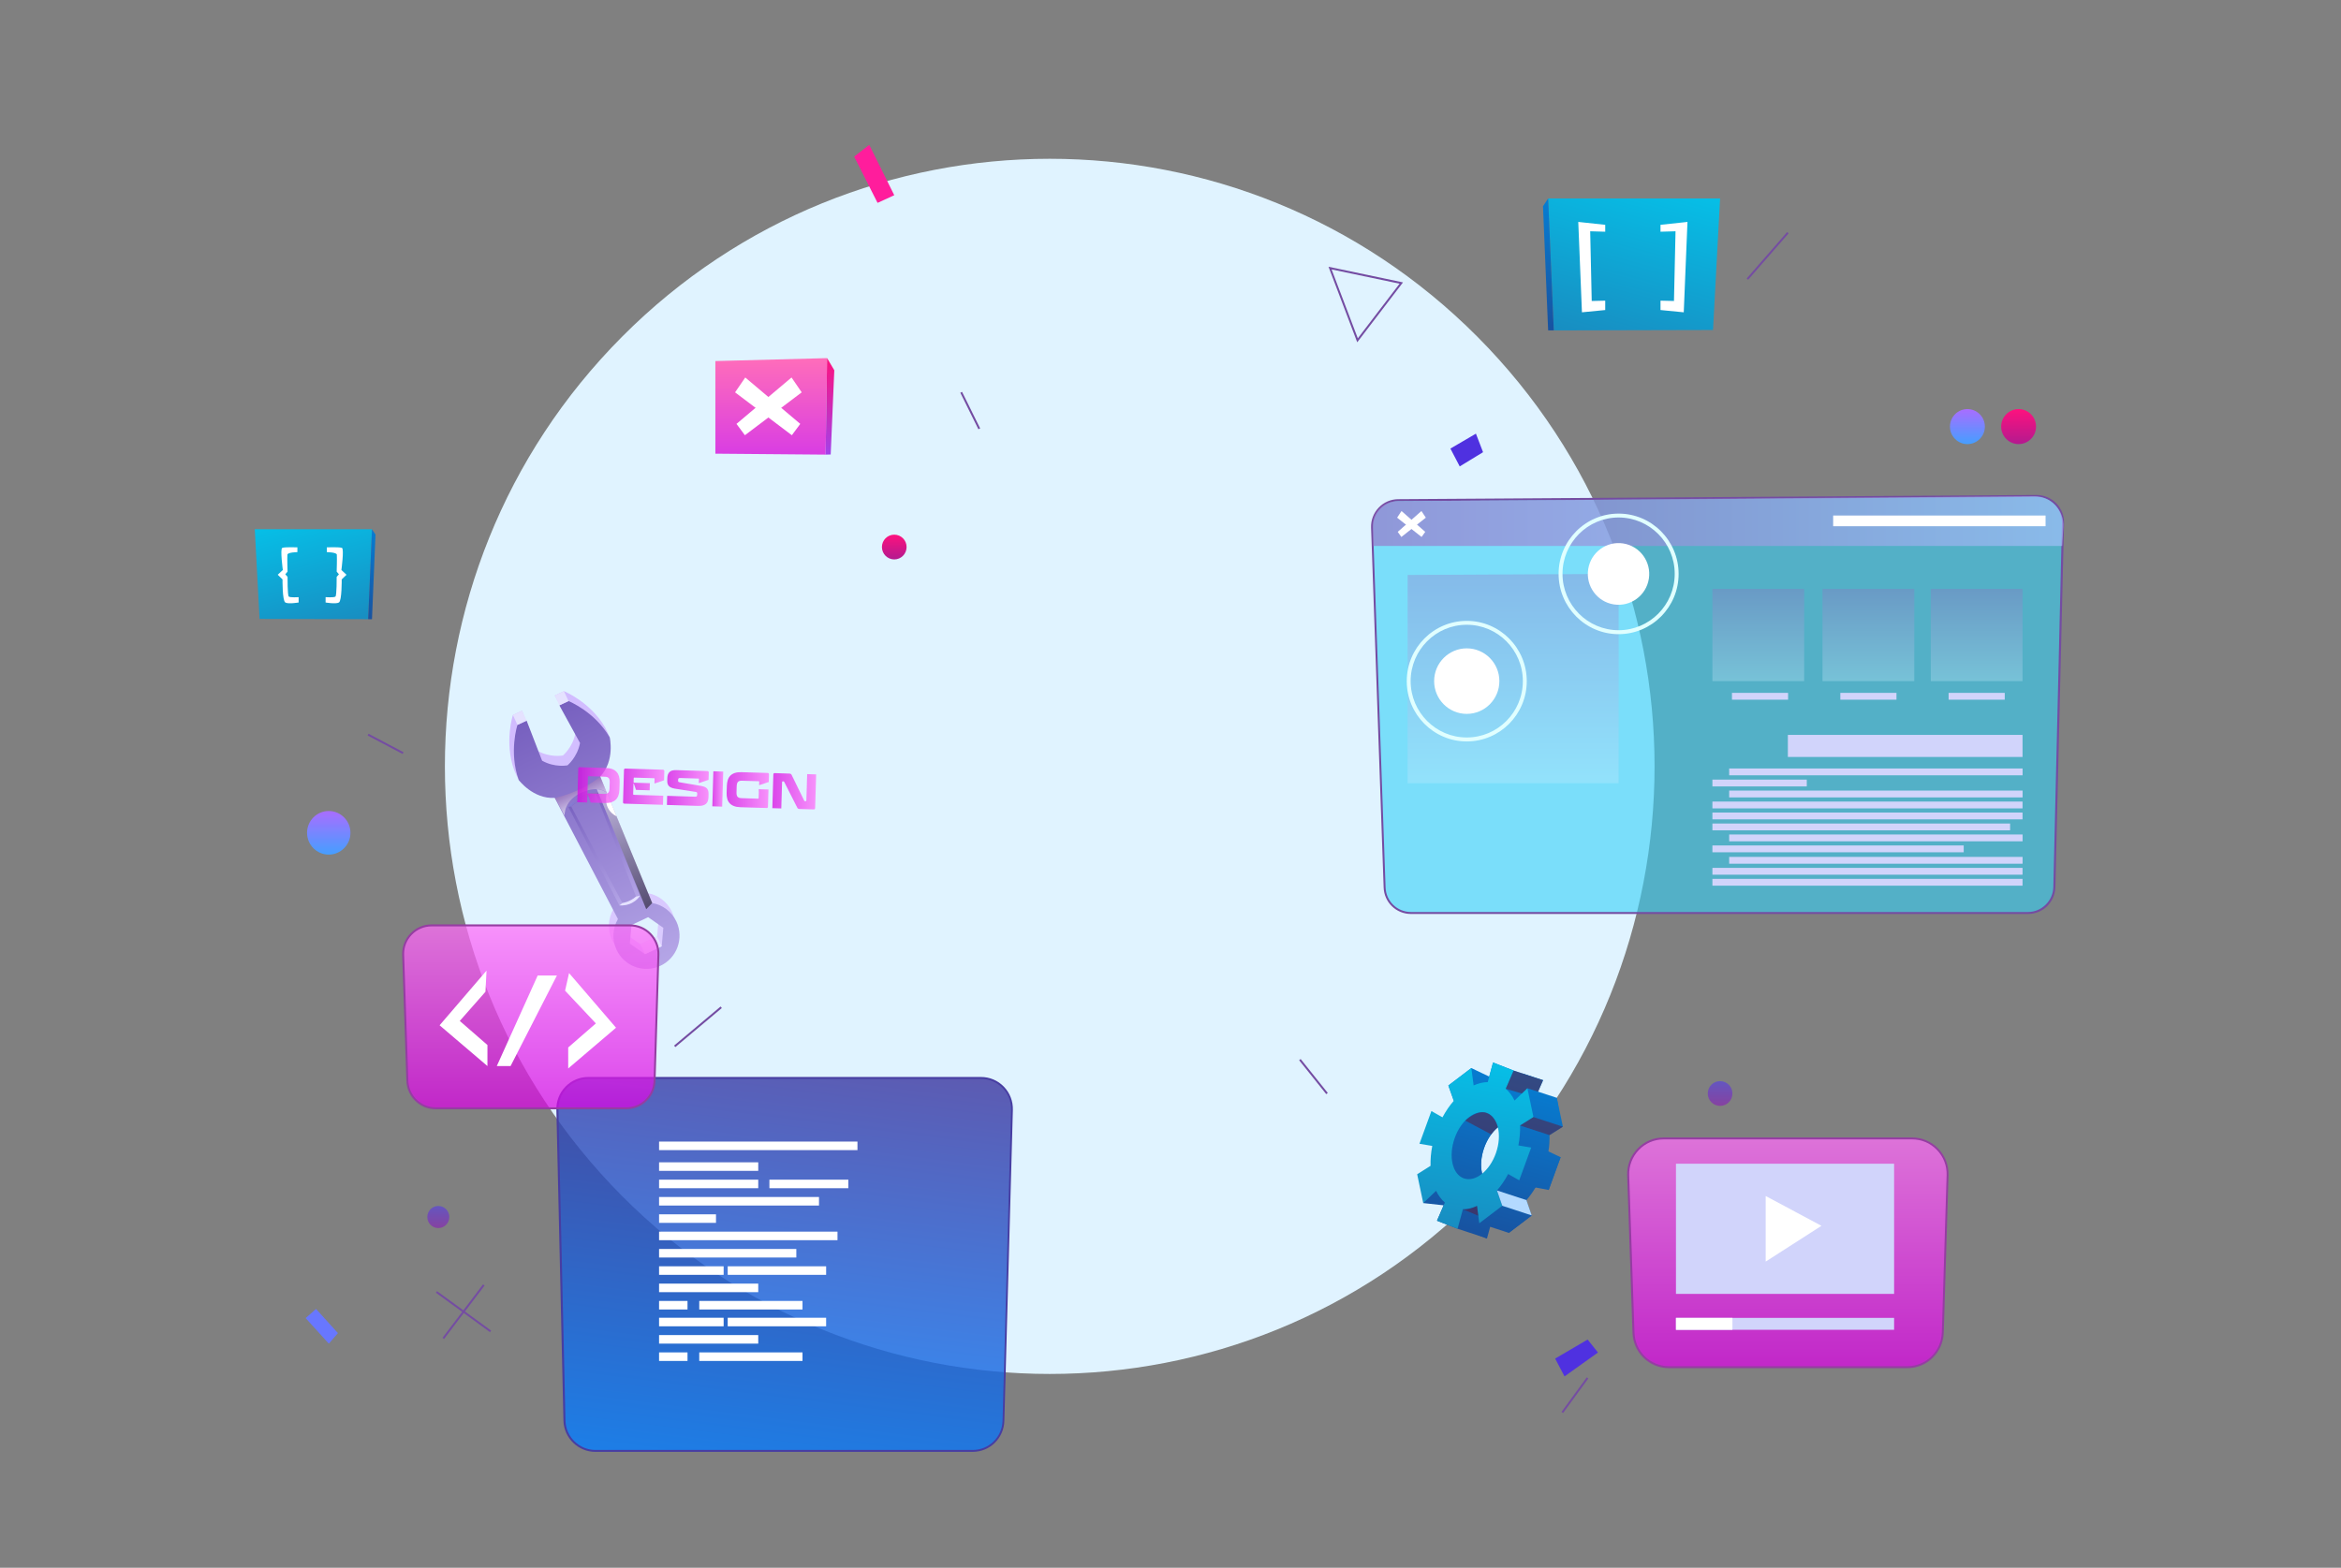 <svg width="206" height="138" viewBox="0 0 206 138" fill="none" xmlns="http://www.w3.org/2000/svg">
<rect x="0" y="0" width="206" height="138" fill="#808080" stroke="none"/>
<g clip-path="url(#clip0_200_1751)">
<path d="M130.007 105.275C150.792 84.389 150.792 50.527 130.007 29.641C109.222 8.755 75.523 8.755 54.738 29.641C33.953 50.527 33.953 84.389 54.738 105.275C75.523 126.161 109.222 126.161 130.007 105.275Z" fill="#E0F3FF"/>
<path d="M53.251 64.036C51.943 61.772 49.629 60.841 49.629 60.841L48.822 61.22L50.638 64.532C50.395 65.805 49.526 66.506 49.526 66.506L49.522 66.499C49.522 66.499 48.431 66.72 47.301 66.088L45.938 62.562L45.131 62.942C45.131 62.942 44.359 65.323 45.245 67.786C45.245 67.786 45.588 68.583 45.65 68.655C45.969 69.031 46.803 69.463 48.417 69.362L53.979 80.026C53.515 80.827 53.436 81.831 53.855 82.728C54.535 84.191 56.266 84.822 57.721 84.139C59.177 83.456 59.805 81.717 59.125 80.254C58.707 79.354 57.889 78.771 56.983 78.615L52.413 67.489C53.502 66.337 53.732 65.429 53.649 64.905C53.636 64.791 53.251 64.036 53.251 64.036ZM57.824 82.428L56.351 83.121L55.019 82.186L55.16 80.558L56.633 79.864L57.965 80.799L57.824 82.428Z" fill="url(#paint0_linear_200_1751)"/>
<path d="M53.653 64.905C52.345 62.642 50.031 61.71 50.031 61.71L49.224 62.09L51.04 65.402C50.796 66.675 49.928 67.375 49.928 67.375L49.924 67.368C49.924 67.368 48.832 67.589 47.703 66.958L46.34 63.432L45.533 63.811C45.533 63.811 44.76 66.192 45.646 68.655C45.646 68.655 46.903 70.349 48.815 70.232L54.377 80.896C53.914 81.696 53.835 82.7 54.254 83.597C54.933 85.06 56.664 85.691 58.12 85.008C59.575 84.325 60.203 82.586 59.524 81.123C59.105 80.223 58.288 79.64 57.381 79.485L52.812 68.358C54.14 66.961 53.653 64.905 53.653 64.905ZM58.229 83.297L56.756 83.99L55.424 83.055L55.565 81.427L57.038 80.734L58.37 81.668L58.229 83.297Z" fill="url(#paint1_linear_200_1751)"/>
<path d="M45.939 62.564L45.133 62.942L45.537 63.811L46.343 63.433L45.939 62.564Z" fill="#E5E2FF"/>
<path d="M49.625 60.84L48.82 61.218L49.224 62.087L50.029 61.709L49.625 60.84Z" fill="#E5E2FF"/>
<path d="M57.828 82.426L56.354 83.118L56.758 83.987L58.232 83.295L57.828 82.426Z" fill="#E5E2FF"/>
<path d="M50.01 71.022L54.504 79.698C55.685 79.754 56.317 78.846 56.317 78.846L52.66 69.776C51.019 69.718 50.01 71.022 50.01 71.022ZM55.97 78.919C55.84 79.033 55.641 79.184 55.39 79.302C55.191 79.395 54.981 79.457 54.769 79.488L50.267 70.991C50.487 70.794 50.865 70.504 51.349 70.277C51.713 70.108 52.084 69.997 52.461 69.945L55.97 78.919Z" fill="url(#paint2_linear_200_1751)"/>
<path d="M55.97 78.919L56.317 78.846C56.317 78.846 55.802 79.764 54.504 79.699L54.769 79.488C54.769 79.488 55.411 79.412 55.97 78.919Z" fill="#E5E2FF"/>
<path opacity="0.62" d="M50.01 71.022L50.267 70.987C50.267 70.987 51.036 70.187 52.461 69.945L52.657 69.78C52.657 69.78 52.084 69.68 51.191 70.097C50.302 70.515 50.01 71.022 50.01 71.022Z" fill="url(#paint3_linear_200_1751)"/>
<path opacity="0.62" d="M48.819 70.228C48.819 70.228 50.978 69.842 52.822 68.355L53.406 69.776C53.406 69.776 52.743 69.117 51.287 69.714C49.588 70.411 49.68 71.784 49.68 71.784L48.819 70.228Z" fill="url(#paint4_linear_200_1751)"/>
<path opacity="0.5" d="M53.406 69.78C52.99 69.48 52.516 69.473 52.516 69.473L56.866 80.03L57.392 79.485L53.406 69.78Z" fill="url(#paint5_linear_200_1751)"/>
<path d="M53.406 69.78C53.406 69.78 52.949 71.191 54.26 71.86L53.406 69.78Z" fill="white"/>
<path opacity="0.6" d="M120.737 46.444L121.842 78.115C121.887 79.371 122.913 80.368 124.163 80.368H178.454C179.714 80.368 180.744 79.357 180.775 78.091L181.534 46.051C181.565 44.733 180.508 43.653 179.196 43.66L123.04 44.029C121.732 44.036 120.689 45.13 120.737 46.444Z" fill="#36D1F7"/>
<path d="M178.454 80.451H124.163C122.858 80.451 121.801 79.426 121.756 78.115L120.651 46.444C120.627 45.785 120.867 45.16 121.32 44.684C121.773 44.208 122.385 43.943 123.044 43.939L179.203 43.57C179.855 43.574 180.477 43.822 180.937 44.295C181.397 44.767 181.644 45.388 181.627 46.047L180.868 78.087C180.83 79.412 179.773 80.451 178.454 80.451ZM179.213 43.743C179.21 43.743 179.203 43.743 179.199 43.743L123.04 44.112C122.429 44.115 121.863 44.36 121.44 44.802C121.018 45.243 120.798 45.823 120.819 46.437L121.925 78.108C121.966 79.326 122.948 80.278 124.16 80.278H178.451C179.656 80.278 180.659 79.295 180.686 78.084L181.445 46.044C181.459 45.43 181.232 44.853 180.803 44.415C180.384 43.981 179.821 43.743 179.213 43.743Z" fill="#744CA2"/>
<path opacity="0.6" d="M120.816 48.055H181.469L181.565 46.385C181.651 44.909 180.477 43.667 179.004 43.677L122.869 44.122C121.698 44.133 120.757 45.102 120.781 46.278L120.816 48.055Z" fill="url(#paint6_linear_200_1751)"/>
<path opacity="0.3" d="M123.868 50.611V68.938H142.432V50.515L123.868 50.611Z" fill="url(#paint7_linear_200_1751)"/>
<path opacity="0.3" d="M168.45 51.84H160.374V59.954H168.45V51.84Z" fill="url(#paint8_linear_200_1751)"/>
<path opacity="0.3" d="M177.977 51.84H169.902V59.954H177.977V51.84Z" fill="url(#paint9_linear_200_1751)"/>
<path opacity="0.3" d="M158.761 51.84H150.686V59.954H158.761V51.84Z" fill="url(#paint10_linear_200_1751)"/>
<path d="M177.977 64.688H157.326V66.63H177.977V64.688Z" fill="#D1D4FB"/>
<path d="M177.981 67.644H152.162V68.245H177.981V67.644Z" fill="#D1D4FB"/>
<path d="M157.346 60.989H152.406V61.589H157.346V60.989Z" fill="#D1D4FB"/>
<path d="M166.884 60.989H161.943V61.589H166.884V60.989Z" fill="#D1D4FB"/>
<path d="M176.412 60.989H171.471V61.589H176.412V60.989Z" fill="#D1D4FB"/>
<path d="M158.991 68.624H150.686V69.224H158.991V68.624Z" fill="#D1D4FB"/>
<path d="M177.981 69.59H152.162V70.19H177.981V69.59Z" fill="#D1D4FB"/>
<path d="M177.977 70.556H150.686V71.156H177.977V70.556Z" fill="#D1D4FB"/>
<path d="M177.977 71.522H150.686V72.122H177.977V71.522Z" fill="#D1D4FB"/>
<path d="M177.981 75.427H152.162V76.028H177.981V75.427Z" fill="#D1D4FB"/>
<path d="M177.977 76.393H150.686V76.994H177.977V76.393Z" fill="#D1D4FB"/>
<path d="M177.977 77.359H150.686V77.96H177.977V77.359Z" fill="#D1D4FB"/>
<path d="M176.882 72.488H150.686V73.088H176.882V72.488Z" fill="#D1D4FB"/>
<path d="M177.981 73.454H152.162V74.054H177.981V73.454Z" fill="#D1D4FB"/>
<path d="M172.8 74.42H150.686V75.02H172.8V74.42Z" fill="#D1D4FB"/>
<path d="M129.069 65.264C126.158 65.264 123.789 62.883 123.789 59.958C123.789 57.032 126.158 54.651 129.069 54.651C131.981 54.651 134.35 57.032 134.35 59.958C134.35 62.883 131.981 65.264 129.069 65.264ZM129.069 54.993C126.347 54.993 124.132 57.218 124.132 59.954C124.132 62.69 126.347 64.915 129.069 64.915C131.792 64.915 134.006 62.69 134.006 59.954C134.006 57.218 131.792 54.993 129.069 54.993Z" fill="#E0FFFF"/>
<path d="M129.069 62.838C130.655 62.838 131.94 61.547 131.94 59.954C131.94 58.361 130.655 57.07 129.069 57.07C127.484 57.07 126.199 58.361 126.199 59.954C126.199 61.547 127.484 62.838 129.069 62.838Z" fill="white"/>
<path d="M142.432 55.821C139.52 55.821 137.151 53.441 137.151 50.515C137.151 47.589 139.52 45.209 142.432 45.209C145.343 45.209 147.712 47.589 147.712 50.515C147.716 53.441 145.343 55.821 142.432 55.821ZM142.432 45.55C139.709 45.55 137.495 47.776 137.495 50.511C137.495 53.247 139.709 55.473 142.432 55.473C145.154 55.473 147.369 53.247 147.369 50.511C147.372 47.779 145.154 45.55 142.432 45.55Z" fill="#E0FFFF"/>
<path d="M145.094 50.941C145.326 49.46 144.319 48.07 142.845 47.837C141.371 47.604 139.988 48.616 139.756 50.097C139.524 51.578 140.531 52.968 142.005 53.201C143.479 53.434 144.862 52.422 145.094 50.941Z" fill="white"/>
<path d="M122.941 45.568L123.329 44.981L125.416 46.816L125.094 47.265L122.941 45.568Z" fill="white"/>
<path d="M125.468 45.568L125.083 44.981L122.996 46.816L123.315 47.265L125.468 45.568Z" fill="white"/>
<path d="M180.003 45.378H161.312V46.32H180.003V45.378Z" fill="white"/>
<path d="M62.95 31.782V39.934L72.653 40.017L72.783 31.523L62.95 31.782Z" fill="url(#paint11_linear_200_1751)"/>
<path d="M72.783 31.523L73.415 32.592L73.099 40.006L72.653 40.017L72.783 31.523Z" fill="url(#paint12_linear_200_1751)"/>
<path d="M64.684 34.535L65.58 33.227L70.421 37.312L69.68 38.309L64.684 34.535Z" fill="white"/>
<path d="M70.548 34.535L69.652 33.227L64.808 37.312L65.549 38.309L70.548 34.535Z" fill="white"/>
<path opacity="0.81" d="M85.583 127.712H52.386C50.91 127.712 49.701 126.525 49.667 125.042L49.045 97.68C49.011 96.148 50.236 94.885 51.764 94.885H86.328C87.859 94.885 89.088 96.155 89.047 97.694L88.299 125.056C88.261 126.536 87.056 127.712 85.583 127.712Z" fill="url(#paint13_linear_200_1751)"/>
<path d="M85.583 127.798H52.386C50.875 127.798 49.615 126.563 49.581 125.045L48.959 97.683C48.942 96.918 49.227 96.196 49.759 95.648C50.291 95.103 51.002 94.799 51.764 94.799H86.328C87.09 94.799 87.804 95.103 88.336 95.651C88.868 96.2 89.15 96.928 89.129 97.694L88.381 125.056C88.343 126.594 87.114 127.798 85.583 127.798ZM51.768 94.975C51.054 94.975 50.384 95.258 49.886 95.772C49.385 96.286 49.121 96.966 49.138 97.683L49.759 125.045C49.79 126.47 50.971 127.629 52.393 127.629H85.59C87.025 127.629 88.182 126.498 88.223 125.056L88.971 97.694C88.992 96.973 88.728 96.293 88.226 95.775C87.725 95.258 87.056 94.975 86.338 94.975H51.768Z" fill="#473DA2"/>
<path d="M75.454 100.485H57.996V101.237H75.454V100.485Z" fill="white"/>
<path d="M66.723 102.31H57.996V103.062H66.723V102.31Z" fill="white"/>
<path d="M66.723 103.838H57.996V104.59H66.723V103.838Z" fill="white"/>
<path d="M74.651 103.838H67.705V104.59H74.651V103.838Z" fill="white"/>
<path d="M72.069 105.363H57.996V106.115H72.069V105.363Z" fill="white"/>
<path d="M63.005 106.888H57.996V107.64H63.005V106.888Z" fill="white"/>
<path d="M72.697 111.463H64.035V112.215H72.697V111.463Z" fill="white"/>
<path d="M73.697 108.413H57.996V109.165H73.697V108.413Z" fill="white"/>
<path d="M70.074 109.938H57.996V110.69H70.074V109.938Z" fill="white"/>
<path d="M63.678 111.463H57.996V112.215H63.678V111.463Z" fill="white"/>
<path d="M66.723 112.988H57.996V113.74H66.723V112.988Z" fill="white"/>
<path d="M60.499 114.512H57.996V115.265H60.499V114.512Z" fill="white"/>
<path d="M70.617 114.512H61.532V115.265H70.617V114.512Z" fill="white"/>
<path d="M72.697 115.992H64.035V116.745H72.697V115.992Z" fill="white"/>
<path d="M63.678 115.992H57.996V116.745H63.678V115.992Z" fill="white"/>
<path d="M66.723 117.517H57.996V118.269H66.723V117.517Z" fill="white"/>
<path d="M60.499 119.042H57.996V119.794H60.499V119.042Z" fill="white"/>
<path d="M70.617 119.042H61.532V119.794H70.617V119.042Z" fill="white"/>
<path d="M174.661 37.55C174.661 38.402 173.974 39.092 173.126 39.092C172.278 39.092 171.591 38.402 171.591 37.55C171.591 36.698 172.278 36.008 173.126 36.008C173.974 36.008 174.661 36.698 174.661 37.55Z" fill="url(#paint14_linear_200_1751)"/>
<path d="M30.838 73.306C30.838 74.365 29.983 75.224 28.929 75.224C27.875 75.224 27.02 74.365 27.02 73.306C27.02 72.246 27.875 71.388 28.929 71.388C29.983 71.388 30.838 72.246 30.838 73.306Z" fill="url(#paint15_linear_200_1751)"/>
<path d="M177.63 39.092C178.478 39.092 179.165 38.401 179.165 37.55C179.165 36.698 178.478 36.008 177.63 36.008C176.783 36.008 176.096 36.698 176.096 37.55C176.096 38.401 176.783 39.092 177.63 39.092Z" fill="url(#paint16_linear_200_1751)"/>
<path d="M78.692 49.242C79.291 49.242 79.777 48.754 79.777 48.152C79.777 47.55 79.291 47.062 78.692 47.062C78.093 47.062 77.607 47.55 77.607 48.152C77.607 48.754 78.093 49.242 78.692 49.242Z" fill="url(#paint17_linear_200_1751)"/>
<path d="M151.362 97.345C151.961 97.345 152.447 96.857 152.447 96.255C152.447 95.653 151.961 95.165 151.362 95.165C150.763 95.165 150.277 95.653 150.277 96.255C150.277 96.857 150.763 97.345 151.362 97.345Z" fill="url(#paint18_linear_200_1751)"/>
<path d="M38.57 108.099C39.105 108.099 39.538 107.663 39.538 107.126C39.538 106.589 39.105 106.153 38.57 106.153C38.035 106.153 37.602 106.589 37.602 107.126C37.602 107.663 38.035 108.099 38.57 108.099Z" fill="url(#paint19_linear_200_1751)"/>
<path opacity="0.73" d="M55.102 97.556H38.347C36.998 97.556 35.892 96.483 35.847 95.127L35.477 84.052C35.429 82.631 36.562 81.455 37.976 81.455H55.438C56.849 81.455 57.982 82.628 57.938 84.046L57.601 95.12C57.56 96.476 56.454 97.556 55.102 97.556Z" fill="url(#paint20_linear_200_1751)"/>
<path d="M55.102 97.642H38.347C36.946 97.642 35.81 96.538 35.762 95.13L35.391 84.056C35.367 83.345 35.624 82.672 36.115 82.162C36.606 81.651 37.269 81.368 37.976 81.368H55.438C56.145 81.368 56.804 81.648 57.295 82.158C57.786 82.669 58.047 83.338 58.023 84.049L57.687 95.123C57.646 96.534 56.509 97.642 55.102 97.642ZM37.976 81.544C37.317 81.544 36.699 81.806 36.239 82.282C35.779 82.759 35.538 83.386 35.562 84.052L35.933 95.127C35.978 96.441 37.039 97.473 38.347 97.473H55.102C56.413 97.473 57.474 96.438 57.515 95.12L57.852 84.046C57.872 83.383 57.629 82.759 57.172 82.282C56.712 81.806 56.097 81.544 55.438 81.544H37.976Z" fill="#953DA2"/>
<path d="M42.814 85.436L38.683 90.249L42.893 93.837V91.984L40.458 89.866L42.718 87.299L42.814 85.436Z" fill="white"/>
<path d="M50.075 85.653L54.209 90.463L50 94.05V92.201L52.434 90.083L49.725 87.202L50.075 85.653Z" fill="white"/>
<path d="M43.717 93.837L47.315 85.867H49.007L44.929 93.837H43.717Z" fill="white"/>
<path opacity="0.73" d="M167.828 120.343H146.868C145.182 120.343 143.798 119.001 143.74 117.307L143.273 103.455C143.215 101.678 144.629 100.205 146.401 100.205H168.247C170.012 100.205 171.426 101.672 171.375 103.445L170.953 117.297C170.904 118.994 169.521 120.343 167.828 120.343Z" fill="url(#paint21_linear_200_1751)"/>
<path d="M167.828 120.429H146.868C145.124 120.429 143.716 119.06 143.654 117.31L143.187 103.459C143.156 102.576 143.479 101.741 144.09 101.106C144.701 100.471 145.522 100.123 146.401 100.123H168.247C169.123 100.123 169.943 100.471 170.554 101.102C171.165 101.734 171.488 102.569 171.461 103.448L171.042 117.3C170.987 119.053 169.576 120.429 167.828 120.429ZM146.404 100.292C145.573 100.292 144.794 100.623 144.217 101.223C143.64 101.823 143.335 102.617 143.362 103.452L143.829 117.304C143.884 118.96 145.22 120.257 146.871 120.257H167.832C169.486 120.257 170.822 118.956 170.874 117.293L171.296 103.441C171.32 102.607 171.018 101.817 170.438 101.22C169.861 100.619 169.085 100.292 168.254 100.292H146.404Z" fill="#953DA2"/>
<path d="M166.675 102.434H147.479V113.892H166.675V102.434Z" fill="#D1D4FB"/>
<path d="M155.375 105.277V111.049L160.282 107.899L155.375 105.277Z" fill="white"/>
<path d="M166.675 116.003H147.479V117.052H166.675V116.003Z" fill="#D1D4FB"/>
<path d="M152.447 116.003H147.479V117.052H152.447V116.003Z" fill="white"/>
<path fill-rule="evenodd" clip-rule="evenodd" d="M133.412 98.815L132.41 101.696C132.966 100.102 133.763 99.07 133.412 98.815ZM132.413 101.692L131.411 104.573C131.661 104.497 131.857 103.286 132.413 101.692ZM133.412 98.815L132.41 101.696C132.966 100.102 133.763 99.07 133.412 98.815ZM132.413 101.692L131.411 104.573C131.661 104.497 131.857 103.286 132.413 101.692ZM135.304 104.19L136.276 104.746L137.326 101.865L136.2 101.675C136.221 101.568 136.242 101.461 136.255 101.354C136.338 100.861 136.365 100.378 136.351 99.919L137.529 99.177L136.993 96.638L135.864 97.721C135.706 97.397 135.514 97.114 135.287 96.876C135.225 96.807 135.16 96.745 135.091 96.686L135.781 95.085L133.945 94.485L133.505 96.1C133.093 96.1 132.678 96.203 132.262 96.393L132.06 94.868L130.037 96.407L130.504 97.759C130.14 98.177 129.807 98.66 129.519 99.201L128.544 98.649L127.493 101.53L128.62 101.72C128.499 102.327 128.455 102.917 128.472 103.476L127.294 104.218L127.83 106.757L128.959 105.674C129.162 106.088 129.419 106.439 129.732 106.709L129.042 108.313L130.848 109.02L131.126 107.999L131.315 107.302C131.727 107.302 132.146 107.198 132.561 107.012L132.76 108.537L134.782 106.998L134.315 105.646C134.6 105.318 134.868 104.949 135.112 104.542C135.181 104.418 135.242 104.304 135.304 104.19ZM132.413 101.692C131.857 103.283 132.413 104.925 131.411 104.573C130.405 104.218 130.037 102.641 130.594 101.054C131.15 99.464 132.413 98.463 133.416 98.815C134.422 99.167 132.966 100.102 132.413 101.692ZM133.412 98.815L132.41 101.696C132.966 100.102 133.763 99.07 133.412 98.815ZM132.413 101.692L131.411 104.573C131.661 104.497 131.857 103.286 132.413 101.692Z" fill="url(#paint22_linear_200_1751)"/>
<path fill-rule="evenodd" clip-rule="evenodd" d="M136.279 104.742L137.33 101.861L136.259 101.351L136.087 101.268L136.2 99.681L137.388 99.098L136.997 96.635L134.405 95.786L134.882 96.928L135.785 95.079L133.948 94.478L133.193 94.23L131.383 93.523L131.047 94.765L129.471 94.013L127.449 95.551L128.063 97.214L126.172 102.479L125.238 105.898L127.033 106.095L126.45 107.45L128.259 108.158L130.848 109.006L130.432 108.171L130.171 107.671L131.129 107.985L132.764 108.52L134.786 106.981L133.536 105.501L135.115 104.525L136.279 104.742ZM130.59 101.054C131.146 99.464 132.41 98.463 133.412 98.815L132.41 101.696L131.407 104.577C130.401 104.218 130.034 102.641 130.59 101.054Z" fill="url(#paint23_linear_200_1751)"/>
<path fill-rule="evenodd" clip-rule="evenodd" d="M133.687 103.893L134.738 101.013L133.612 100.823C133.732 100.216 133.776 99.626 133.763 99.07L134.94 98.329L134.405 95.789L133.275 96.873C133.076 96.459 132.815 96.107 132.503 95.838L133.193 94.237L131.383 93.53L130.916 95.251C130.504 95.255 130.086 95.355 129.674 95.541L129.474 94.016L127.452 95.551L127.919 96.904C127.555 97.321 127.222 97.808 126.934 98.349L125.959 97.797L124.908 100.678L126.034 100.868C125.914 101.475 125.869 102.065 125.883 102.62L124.706 103.362L125.241 105.901L126.371 104.818C126.57 105.232 126.831 105.584 127.143 105.853L126.453 107.454L128.262 108.161L128.729 106.44C129.141 106.436 129.56 106.336 129.972 106.15L130.171 107.675L132.194 106.139L131.727 104.787C132.091 104.37 132.424 103.883 132.712 103.341L133.687 103.893ZM128.815 103.724C127.809 103.369 127.445 101.796 127.998 100.205C128.551 98.615 129.818 97.615 130.824 97.966C131.83 98.322 132.194 99.895 131.641 101.485C131.088 103.076 129.821 104.076 128.815 103.724Z" fill="url(#paint24_linear_200_1751)"/>
<path opacity="0.5" fill-rule="evenodd" clip-rule="evenodd" d="M137.529 99.174L134.94 98.329L133.763 99.07L136.351 99.916L137.529 99.174Z" fill="#601734"/>
<path fill-rule="evenodd" clip-rule="evenodd" d="M134.786 106.985L132.194 106.136L131.727 104.787L134.319 105.636L134.786 106.985Z" fill="#B3D9FF"/>
<path opacity="0.5" fill-rule="evenodd" clip-rule="evenodd" d="M132.499 95.838L133.921 96.252L134.401 95.789L135.345 96.096L135.781 95.082L133.193 94.237L132.499 95.838Z" fill="#601734"/>
<path opacity="0.5" fill-rule="evenodd" clip-rule="evenodd" d="M128.726 106.443L130.082 107.009L129.969 106.15C129.972 106.15 129.241 106.54 128.726 106.443Z" fill="#601734"/>
<path opacity="0.5" fill-rule="evenodd" clip-rule="evenodd" d="M128.935 98.636L131.219 99.85C131.219 99.85 131.548 99.405 131.806 99.225C131.809 99.225 131.212 96.693 128.935 98.636Z" fill="#601734"/>
<path d="M76.491 12.751L78.692 17.184L77.222 17.857L75.162 13.786L76.491 12.751Z" fill="#FF1D9C"/>
<path d="M26.897 116.024L28.936 118.273L29.736 117.345L27.81 115.216L26.897 116.024Z" fill="#6877FF"/>
<path d="M130.504 39.803L128.451 41.055L127.631 39.485L129.876 38.171L130.504 39.803Z" fill="#4F31E0"/>
<path d="M140.616 119.053L137.673 121.154L136.849 119.587L139.706 117.911L140.616 119.053Z" fill="#4F31E0"/>
<path fill-rule="evenodd" clip-rule="evenodd" d="M136.729 29.084L136.231 17.471H151.362L150.74 29.049L136.729 29.084Z" fill="url(#paint25_linear_200_1751)"/>
<path fill-rule="evenodd" clip-rule="evenodd" d="M136.231 17.471L135.778 18.154L136.231 29.084H136.729L136.231 17.471Z" fill="url(#paint26_linear_200_1751)"/>
<path d="M141.254 19.789L138.882 19.534L139.205 27.49L141.254 27.29V26.465L140.066 26.493L139.932 20.358L141.254 20.396V19.789Z" fill="white"/>
<path d="M146.119 19.789L148.492 19.534L148.165 27.49L146.119 27.29V26.465L147.304 26.493L147.441 20.358L146.119 20.396V19.789Z" fill="white"/>
<path fill-rule="evenodd" clip-rule="evenodd" d="M32.394 54.503L32.733 46.585H22.42L22.842 54.479L32.394 54.503Z" fill="url(#paint27_linear_200_1751)"/>
<path fill-rule="evenodd" clip-rule="evenodd" d="M32.733 46.585L33.042 47.055L32.733 54.503H32.394L32.733 46.585Z" fill="url(#paint28_linear_200_1751)"/>
<path d="M28.761 48.179C28.761 48.179 29.891 48.135 30.093 48.228C30.292 48.321 30.042 50.173 30.042 50.173L30.491 50.591L30.069 51.002C30.069 51.002 30.09 52.878 29.825 53.033C29.558 53.189 28.651 53.033 28.651 53.033V52.564C28.651 52.564 29.393 52.613 29.516 52.513C29.64 52.413 29.626 50.774 29.626 50.774L29.825 50.553L29.626 50.315C29.626 50.315 29.664 49.145 29.64 48.825C29.626 48.611 28.761 48.6 28.761 48.6V48.179Z" fill="white"/>
<path d="M26.169 48.179C26.169 48.179 25.039 48.135 24.837 48.228C24.638 48.321 24.888 50.173 24.888 50.173L24.439 50.591L24.861 51.002C24.861 51.002 24.84 52.878 25.105 53.033C25.369 53.189 26.279 53.033 26.279 53.033V52.564C26.279 52.564 25.537 52.613 25.413 52.513C25.29 52.413 25.304 50.774 25.304 50.774L25.105 50.553L25.304 50.315C25.304 50.315 25.266 49.145 25.29 48.825C25.304 48.611 26.169 48.6 26.169 48.6V48.179Z" fill="white"/>
<g opacity="0.73">
<path d="M50.885 67.655C50.889 67.568 50.93 67.53 51.009 67.53L53.313 67.599C53.539 67.606 53.735 67.641 53.893 67.703C54.051 67.765 54.178 67.851 54.274 67.962C54.37 68.072 54.435 68.2 54.477 68.355C54.518 68.507 54.535 68.676 54.528 68.862L54.508 69.497C54.501 69.683 54.473 69.852 54.425 70.001C54.377 70.149 54.302 70.277 54.199 70.38C54.096 70.484 53.965 70.559 53.804 70.615C53.642 70.666 53.447 70.691 53.22 70.684L51.981 70.646L51.723 69.918H51.689L51.668 70.639L50.8 70.611L50.885 67.655ZM51.689 69.838L53.162 69.883C53.327 69.887 53.447 69.856 53.519 69.783C53.591 69.711 53.629 69.583 53.636 69.397L53.653 68.879C53.66 68.686 53.629 68.555 53.56 68.483C53.491 68.41 53.375 68.372 53.21 68.369L51.802 68.324C51.782 68.324 51.768 68.331 51.754 68.341C51.744 68.355 51.737 68.369 51.737 68.386L51.689 69.838Z" fill="url(#paint29_linear_200_1751)"/>
<path d="M55.775 68.976H55.744L55.716 69.9C55.716 69.939 55.733 69.959 55.775 69.963L58.363 70.042L58.339 70.842L54.944 70.739C54.861 70.735 54.824 70.694 54.824 70.608L54.909 67.775C54.913 67.689 54.954 67.651 55.036 67.651L58.336 67.751C58.422 67.755 58.463 67.796 58.459 67.882L58.435 68.683L57.622 68.959H57.587L57.601 68.548C57.601 68.517 57.587 68.5 57.56 68.5L55.819 68.448C55.795 68.448 55.781 68.455 55.775 68.465C55.768 68.479 55.764 68.493 55.764 68.507L55.754 68.893L57.189 68.938L57.168 69.566L55.967 69.528L55.775 68.976Z" fill="url(#paint30_linear_200_1751)"/>
<path d="M61.529 68.921H61.494L61.505 68.583C61.505 68.548 61.491 68.531 61.457 68.531L59.836 68.483C59.778 68.483 59.737 68.493 59.712 68.517C59.688 68.541 59.678 68.579 59.675 68.627L59.671 68.703C59.668 68.762 59.678 68.8 59.699 68.817C59.719 68.835 59.757 68.848 59.812 68.859L61.711 69.183C61.831 69.204 61.934 69.235 62.016 69.269C62.099 69.307 62.167 69.356 62.219 69.414C62.27 69.473 62.305 69.545 62.325 69.632C62.346 69.718 62.353 69.818 62.349 69.935L62.343 70.18C62.339 70.308 62.318 70.418 62.284 70.515C62.25 70.611 62.198 70.691 62.126 70.756C62.054 70.822 61.958 70.867 61.845 70.898C61.728 70.929 61.587 70.942 61.419 70.936L58.686 70.853L58.71 70.052L61.161 70.128C61.233 70.132 61.285 70.118 61.309 70.094C61.333 70.066 61.347 70.021 61.35 69.952L61.354 69.866C61.354 69.811 61.347 69.773 61.33 69.752C61.312 69.731 61.278 69.714 61.223 69.707L59.39 69.418C59.266 69.397 59.16 69.369 59.074 69.331C58.988 69.293 58.916 69.249 58.861 69.19C58.806 69.131 58.768 69.062 58.744 68.979C58.72 68.897 58.713 68.8 58.717 68.686L58.724 68.469C58.731 68.245 58.796 68.076 58.916 67.955C59.04 67.834 59.235 67.779 59.513 67.789L62.243 67.872C62.329 67.875 62.373 67.92 62.37 68.01L62.349 68.645L61.529 68.921Z" fill="url(#paint31_linear_200_1751)"/>
<path d="M62.682 70.974L62.775 67.889L63.644 67.917L63.551 71.001L62.682 70.974Z" fill="url(#paint32_linear_200_1751)"/>
<path d="M66.775 69.776C66.775 69.731 66.775 69.683 66.772 69.635C66.768 69.587 66.765 69.542 66.761 69.504V69.466L67.623 69.493L67.578 71.008C67.575 71.087 67.54 71.125 67.468 71.122L65.158 71.053C64.931 71.046 64.736 71.011 64.578 70.949C64.42 70.887 64.293 70.801 64.197 70.691C64.1 70.58 64.032 70.453 63.994 70.297C63.953 70.145 63.935 69.977 63.942 69.79L63.963 69.155C63.97 68.969 63.997 68.8 64.045 68.652C64.094 68.503 64.169 68.376 64.272 68.272C64.375 68.169 64.505 68.093 64.667 68.038C64.828 67.986 65.024 67.962 65.251 67.969L67.547 68.038C67.63 68.041 67.668 68.082 67.668 68.169L67.647 68.835L66.833 69.107H66.799L66.809 68.81C66.809 68.783 66.799 68.769 66.772 68.766L65.305 68.721C65.22 68.717 65.151 68.724 65.093 68.738C65.034 68.752 64.986 68.776 64.948 68.814C64.911 68.852 64.883 68.9 64.862 68.966C64.845 69.028 64.832 69.107 64.828 69.2L64.811 69.742C64.804 69.928 64.835 70.059 64.904 70.135C64.972 70.211 65.089 70.252 65.254 70.256L66.71 70.301C66.741 70.301 66.758 70.287 66.758 70.252L66.775 69.776Z" fill="url(#paint33_linear_200_1751)"/>
<path d="M69.46 68.093C69.525 68.096 69.57 68.107 69.597 68.127C69.625 68.148 69.645 68.179 69.669 68.224L70.768 70.477C70.785 70.511 70.812 70.528 70.847 70.528H70.891C70.936 70.528 70.96 70.508 70.96 70.463L71.029 68.141L71.819 68.165L71.729 71.129C71.726 71.212 71.685 71.249 71.609 71.246L70.359 71.208C70.301 71.208 70.256 71.198 70.229 71.177C70.198 71.16 70.174 71.125 70.15 71.077L69.01 68.828C68.993 68.793 68.969 68.776 68.931 68.776H68.89C68.845 68.776 68.821 68.797 68.821 68.841L68.752 71.16L67.963 71.136L68.052 68.176C68.055 68.089 68.097 68.051 68.172 68.051L69.46 68.093Z" fill="url(#paint34_linear_200_1751)"/>
</g>
<path d="M119.432 30.129L116.905 23.481L123.459 24.857L119.432 30.129ZM117.176 23.715L119.483 29.78L123.157 24.971L117.176 23.715Z" fill="#744CA2"/>
<path d="M139.628 121.237L137.407 124.281L137.545 124.383L139.766 121.339L139.628 121.237Z" fill="#744CA2"/>
<path d="M116.706 96.31L114.32 93.326L114.454 93.219L116.84 96.203L116.706 96.31Z" fill="#744CA2"/>
<path d="M43.119 117.259L38.357 113.788L38.457 113.65L43.219 117.121L43.119 117.259Z" fill="#744CA2"/>
<path d="M42.504 113.055L38.94 117.757L39.076 117.861L42.64 113.16L42.504 113.055Z" fill="#744CA2"/>
<path d="M32.43 64.587L32.35 64.74L35.432 66.367L35.512 66.215L32.43 64.587Z" fill="#744CA2"/>
<path d="M153.83 24.623L153.703 24.509L157.264 20.427L157.391 20.541L153.83 24.623Z" fill="#744CA2"/>
<path d="M84.659 34.493L84.505 34.57L86.097 37.786L86.251 37.709L84.659 34.493Z" fill="#744CA2"/>
<path d="M63.409 88.596L59.317 92.036L59.427 92.168L63.519 88.729L63.409 88.596Z" fill="#744CA2"/>
</g>
<defs>
<linearGradient id="paint0_linear_200_1751" x1="57.726" y1="84.139" x2="47.297" y2="61.926" gradientUnits="userSpaceOnUse">
<stop stop-color="#DBCCFF"/>
<stop offset="1" stop-color="#D1BBFF"/>
</linearGradient>
<linearGradient id="paint1_linear_200_1751" x1="58.128" y1="85.008" x2="47.699" y2="62.795" gradientUnits="userSpaceOnUse">
<stop stop-color="#B5A6E7"/>
<stop offset="1" stop-color="#7760BF"/>
</linearGradient>
<linearGradient id="paint2_linear_200_1751" x1="55.556" y1="79.476" x2="51.16" y2="70.113" gradientUnits="userSpaceOnUse">
<stop stop-color="#B5A6E7"/>
<stop offset="1" stop-color="#7760BF"/>
</linearGradient>
<linearGradient id="paint3_linear_200_1751" x1="49.958" y1="70.906" x2="52.611" y2="69.672" gradientUnits="userSpaceOnUse">
<stop stop-color="#8B8BE0"/>
<stop offset="1" stop-color="#A177B7"/>
</linearGradient>
<linearGradient id="paint4_linear_200_1751" x1="51.569" y1="70.902" x2="50.814" y2="69.293" gradientUnits="userSpaceOnUse">
<stop stop-color="white"/>
<stop offset="1" stop-color="#A177B7"/>
</linearGradient>
<linearGradient id="paint5_linear_200_1751" x1="57.402" y1="79.775" x2="52.556" y2="69.454" gradientUnits="userSpaceOnUse">
<stop/>
<stop offset="1" stop-color="white"/>
</linearGradient>
<linearGradient id="paint6_linear_200_1751" x1="120.783" y1="45.867" x2="181.573" y2="45.867" gradientUnits="userSpaceOnUse">
<stop stop-color="#9D68C2"/>
<stop offset="1" stop-color="#AEC2FF"/>
</linearGradient>
<linearGradient id="paint7_linear_200_1751" x1="133.149" y1="68.938" x2="133.149" y2="50.514" gradientUnits="userSpaceOnUse">
<stop stop-color="#CCEDFF"/>
<stop offset="1" stop-color="#9D68C2"/>
</linearGradient>
<linearGradient id="paint8_linear_200_1751" x1="164.413" y1="59.955" x2="164.413" y2="51.84" gradientUnits="userSpaceOnUse">
<stop stop-color="#CCEDFF"/>
<stop offset="1" stop-color="#9D68C2"/>
</linearGradient>
<linearGradient id="paint9_linear_200_1751" x1="173.942" y1="59.955" x2="173.942" y2="51.84" gradientUnits="userSpaceOnUse">
<stop stop-color="#CCEDFF"/>
<stop offset="1" stop-color="#9D68C2"/>
</linearGradient>
<linearGradient id="paint10_linear_200_1751" x1="154.725" y1="59.955" x2="154.725" y2="51.84" gradientUnits="userSpaceOnUse">
<stop stop-color="#CCEDFF"/>
<stop offset="1" stop-color="#9D68C2"/>
</linearGradient>
<linearGradient id="paint11_linear_200_1751" x1="67.866" y1="40.016" x2="67.866" y2="31.521" gradientUnits="userSpaceOnUse">
<stop stop-color="#D93DE3"/>
<stop offset="1" stop-color="#FF6DBA"/>
</linearGradient>
<linearGradient id="paint12_linear_200_1751" x1="73.033" y1="40.016" x2="73.033" y2="31.521" gradientUnits="userSpaceOnUse">
<stop stop-color="#A242EA"/>
<stop offset="1" stop-color="#FE117E"/>
</linearGradient>
<linearGradient id="paint13_linear_200_1751" x1="66.399" y1="129.503" x2="71.014" y2="92.933" gradientUnits="userSpaceOnUse">
<stop stop-color="#067EFF"/>
<stop offset="1" stop-color="#3E37A0"/>
</linearGradient>
<linearGradient id="paint14_linear_200_1751" x1="173.125" y1="39.091" x2="173.125" y2="36.008" gradientUnits="userSpaceOnUse">
<stop stop-color="#459FFF"/>
<stop offset="1" stop-color="#A96DFF"/>
</linearGradient>
<linearGradient id="paint15_linear_200_1751" x1="28.928" y1="75.223" x2="28.928" y2="71.386" gradientUnits="userSpaceOnUse">
<stop stop-color="#459FFF"/>
<stop offset="1" stop-color="#A96DFF"/>
</linearGradient>
<linearGradient id="paint16_linear_200_1751" x1="177.632" y1="39.091" x2="177.632" y2="36.008" gradientUnits="userSpaceOnUse">
<stop stop-color="#B31A8F"/>
<stop offset="1" stop-color="#FE117E"/>
</linearGradient>
<linearGradient id="paint17_linear_200_1751" x1="78.693" y1="49.24" x2="78.693" y2="47.06" gradientUnits="userSpaceOnUse">
<stop stop-color="#B31A8F"/>
<stop offset="1" stop-color="#FE117E"/>
</linearGradient>
<linearGradient id="paint18_linear_200_1751" x1="151.362" y1="97.346" x2="151.362" y2="95.166" gradientUnits="userSpaceOnUse">
<stop stop-color="#8642A0"/>
<stop offset="1" stop-color="#6456C0"/>
</linearGradient>
<linearGradient id="paint19_linear_200_1751" x1="38.569" y1="108.1" x2="38.569" y2="106.151" gradientUnits="userSpaceOnUse">
<stop stop-color="#8642A0"/>
<stop offset="1" stop-color="#6456C0"/>
</linearGradient>
<linearGradient id="paint20_linear_200_1751" x1="46.708" y1="97.556" x2="46.708" y2="81.458" gradientUnits="userSpaceOnUse">
<stop stop-color="#D906E3"/>
<stop offset="1" stop-color="#FF6DF9"/>
</linearGradient>
<linearGradient id="paint21_linear_200_1751" x1="157.327" y1="120.343" x2="157.327" y2="100.204" gradientUnits="userSpaceOnUse">
<stop stop-color="#D906E3"/>
<stop offset="1" stop-color="#FF6DF9"/>
</linearGradient>
<linearGradient id="paint22_linear_200_1751" x1="131.322" y1="109.082" x2="133.505" y2="94.417" gradientUnits="userSpaceOnUse">
<stop stop-color="#1852A0"/>
<stop offset="1" stop-color="#067ED3"/>
</linearGradient>
<linearGradient id="paint23_linear_200_1751" x1="129.709" y1="108.703" x2="133.65" y2="94.14" gradientUnits="userSpaceOnUse">
<stop stop-color="#1852A0"/>
<stop offset="1" stop-color="#067ED3"/>
</linearGradient>
<linearGradient id="paint24_linear_200_1751" x1="127.876" y1="108.102" x2="130.203" y2="93.341" gradientUnits="userSpaceOnUse">
<stop stop-color="#188DC1"/>
<stop offset="1" stop-color="#06BFE7"/>
</linearGradient>
<linearGradient id="paint25_linear_200_1751" x1="141.574" y1="30.394" x2="145.5" y2="15.884" gradientUnits="userSpaceOnUse">
<stop stop-color="#188DC1"/>
<stop offset="1" stop-color="#06BFE7"/>
</linearGradient>
<linearGradient id="paint26_linear_200_1751" x1="134.887" y1="28.719" x2="137.814" y2="17.899" gradientUnits="userSpaceOnUse">
<stop stop-color="#1852A0"/>
<stop offset="1" stop-color="#067ED3"/>
</linearGradient>
<linearGradient id="paint27_linear_200_1751" x1="29.091" y1="55.397" x2="26.415" y2="45.506" gradientUnits="userSpaceOnUse">
<stop stop-color="#188DC1"/>
<stop offset="1" stop-color="#06BFE7"/>
</linearGradient>
<linearGradient id="paint28_linear_200_1751" x1="33.65" y1="54.255" x2="31.654" y2="46.879" gradientUnits="userSpaceOnUse">
<stop stop-color="#1852A0"/>
<stop offset="1" stop-color="#067ED3"/>
</linearGradient>
<linearGradient id="paint29_linear_200_1751" x1="50.796" y1="69.108" x2="54.527" y2="69.108" gradientUnits="userSpaceOnUse">
<stop stop-color="#D906E3"/>
<stop offset="1" stop-color="#FF6DF9"/>
</linearGradient>
<linearGradient id="paint30_linear_200_1751" x1="54.824" y1="69.247" x2="58.457" y2="69.247" gradientUnits="userSpaceOnUse">
<stop stop-color="#D906E3"/>
<stop offset="1" stop-color="#FF6DF9"/>
</linearGradient>
<linearGradient id="paint31_linear_200_1751" x1="58.684" y1="69.362" x2="62.363" y2="69.362" gradientUnits="userSpaceOnUse">
<stop stop-color="#D906E3"/>
<stop offset="1" stop-color="#FF6DF9"/>
</linearGradient>
<linearGradient id="paint32_linear_200_1751" x1="62.682" y1="69.445" x2="63.645" y2="69.445" gradientUnits="userSpaceOnUse">
<stop stop-color="#D906E3"/>
<stop offset="1" stop-color="#FF6DF9"/>
</linearGradient>
<linearGradient id="paint33_linear_200_1751" x1="63.942" y1="69.542" x2="67.669" y2="69.542" gradientUnits="userSpaceOnUse">
<stop stop-color="#D906E3"/>
<stop offset="1" stop-color="#FF6DF9"/>
</linearGradient>
<linearGradient id="paint34_linear_200_1751" x1="67.959" y1="69.65" x2="71.819" y2="69.65" gradientUnits="userSpaceOnUse">
<stop stop-color="#D906E3"/>
<stop offset="1" stop-color="#FF6DF9"/>
</linearGradient>
<clipPath id="clip0_200_1751">
<rect width="206" height="138" fill="white"/>
</clipPath>
</defs>
</svg>
